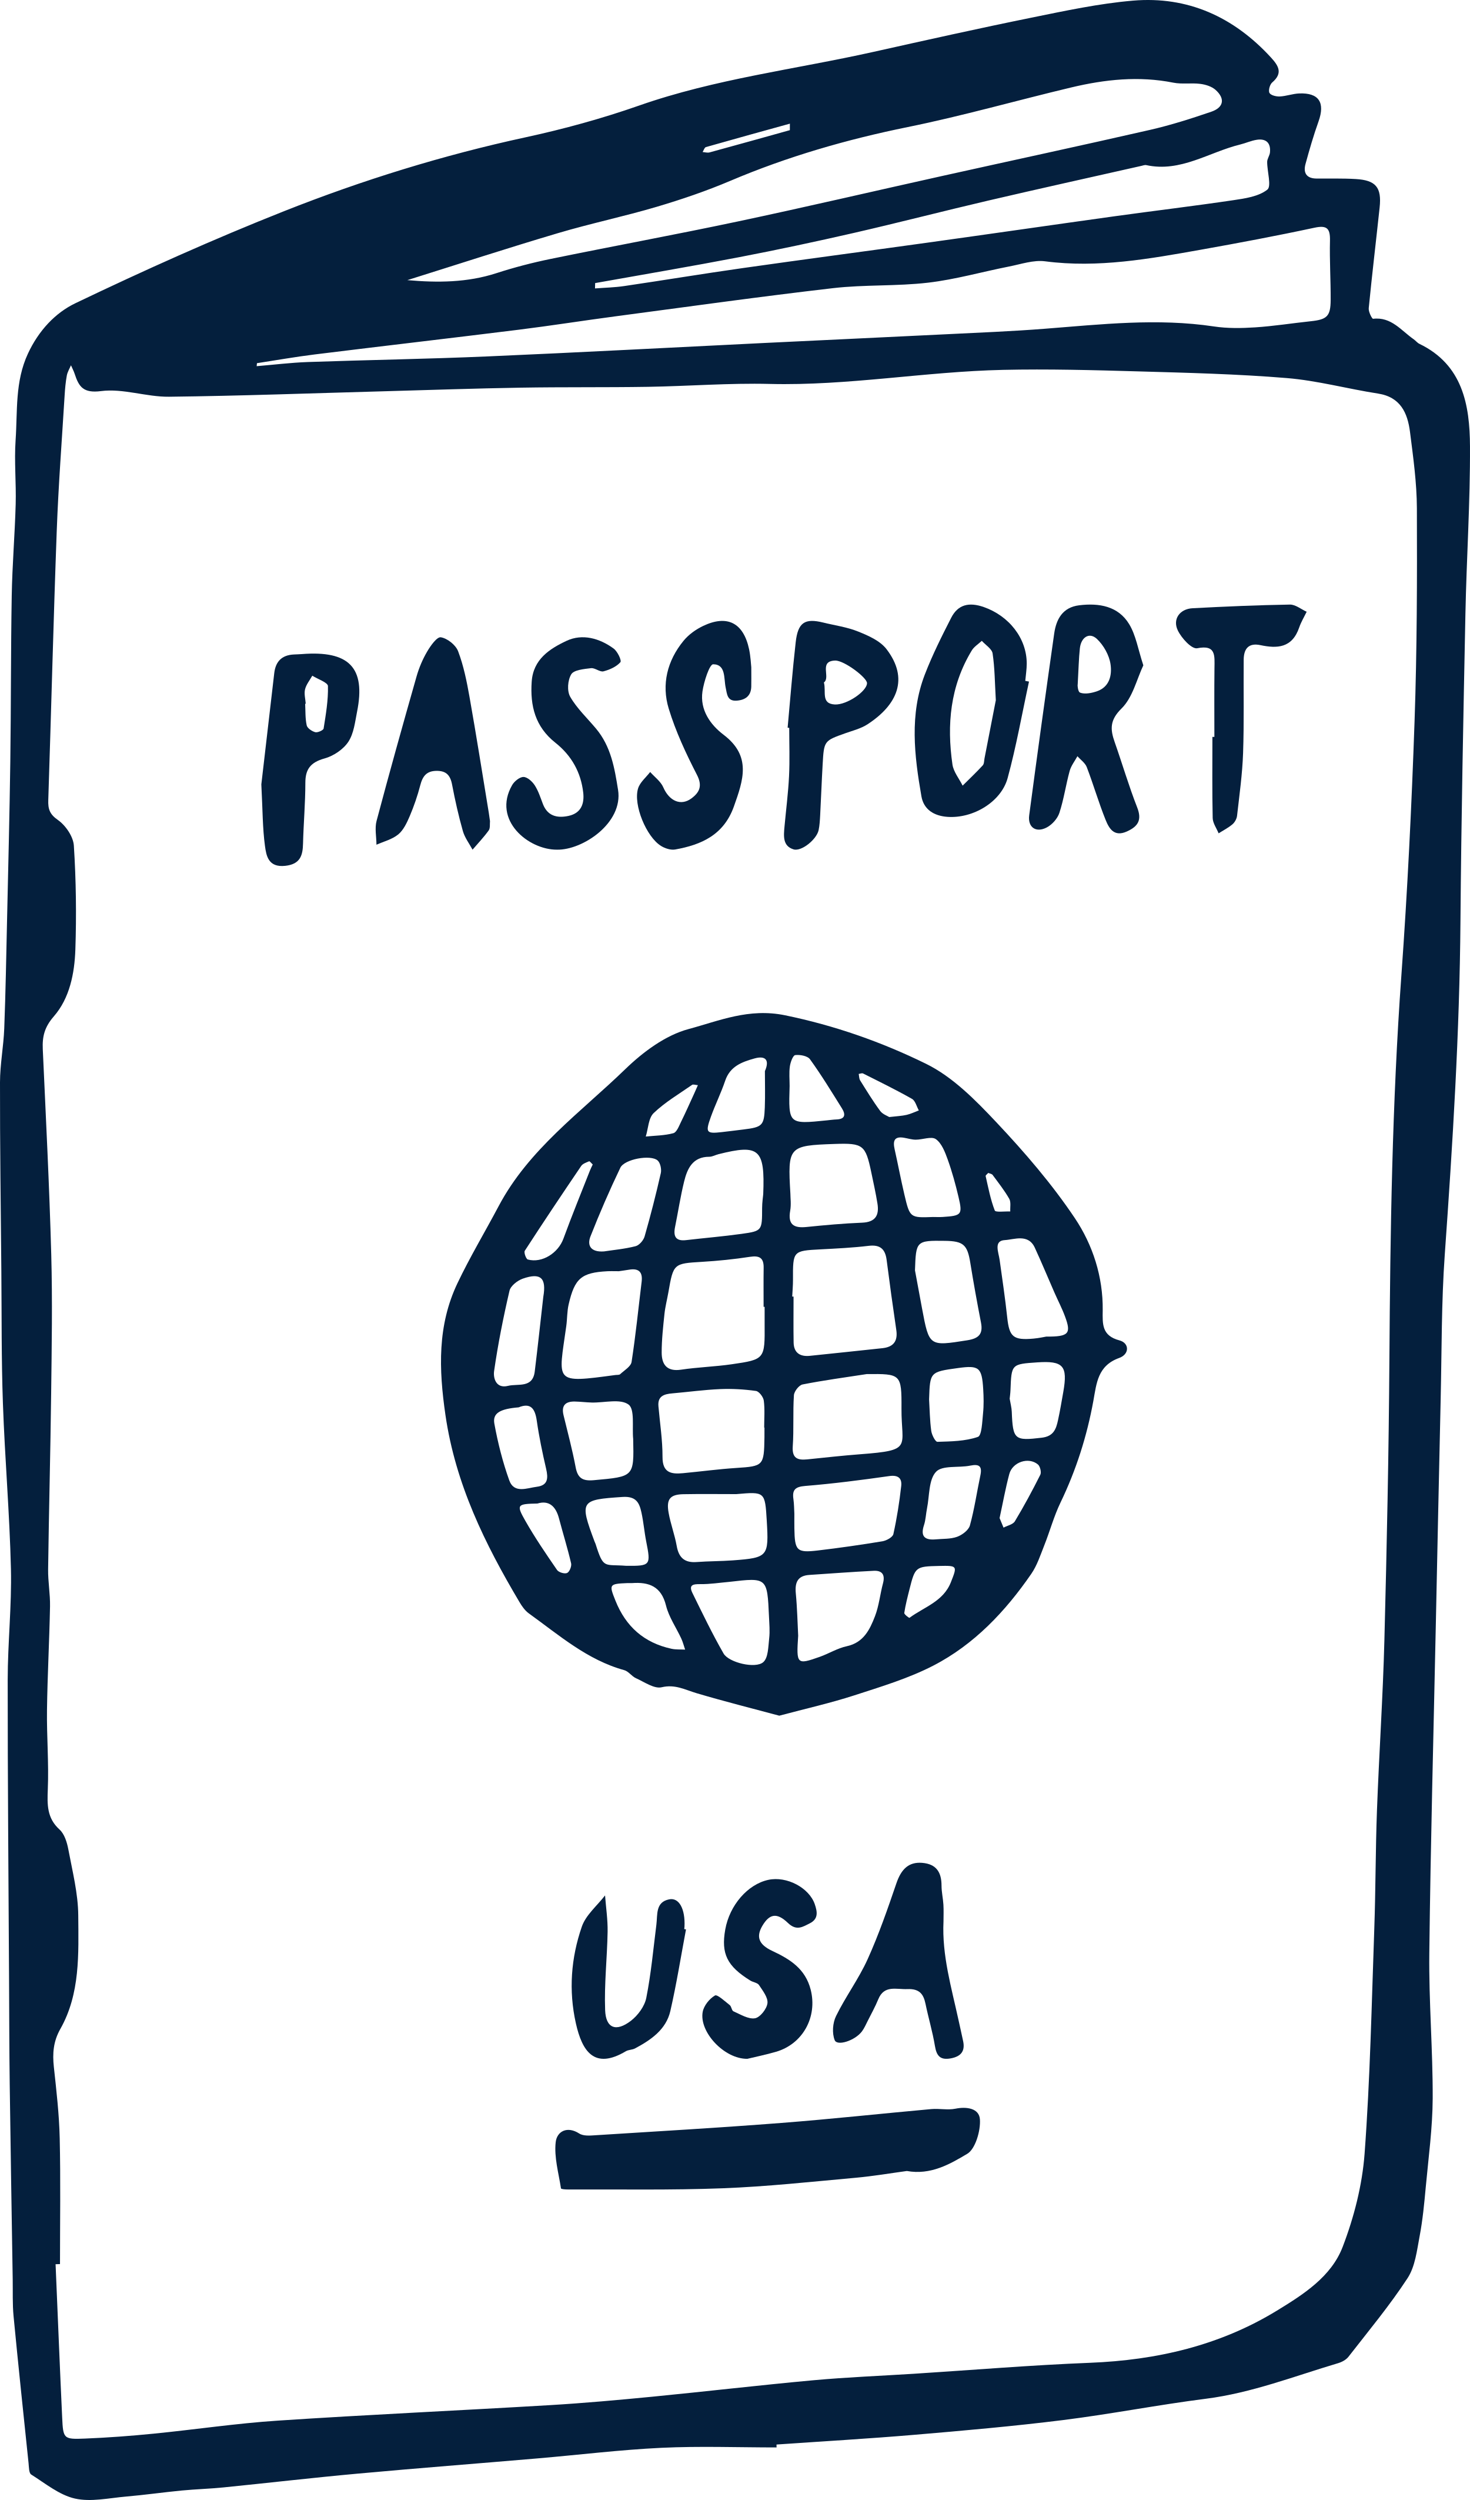 <?xml version="1.0" encoding="utf-8"?>
<svg xmlns="http://www.w3.org/2000/svg" xmlns:xlink="http://www.w3.org/1999/xlink" width="90px" height="153px" viewBox="0 0 90 153" version="1.1">
    
    <title>Group 29</title>
    <desc>Created with Sketch.</desc>
    <g id="home" stroke="none" stroke-width="1" fill="none" fill-rule="evenodd">
        <g id="home---1440---with-next-link" transform="translate(-225, -2484)" fill="#041F3D">
            <g id="Group-6" transform="translate(225, 2475)">
                <g id="Group-29" transform="translate(0, 9)">
                    <path d="M48.358,7.966 L48.36,7.568 C46.646,8.042 44.931,8.513 43.221,9.001 C43.132,9.026 43.084,9.2 43.017,9.305 C43.16,9.315 43.313,9.363 43.444,9.327 C45.084,8.881 46.72,8.422 48.358,7.966 M36.437,17.325 C36.434,17.434 36.432,17.543 36.43,17.652 C37.023,17.606 37.621,17.594 38.209,17.508 C40.635,17.151 43.056,16.75 45.485,16.405 C49.245,15.871 53.012,15.376 56.775,14.852 C60.591,14.322 64.404,13.769 68.22,13.238 C70.651,12.901 73.088,12.611 75.516,12.251 C76.237,12.144 77.054,12.028 77.59,11.608 C77.859,11.398 77.579,10.495 77.582,9.905 C77.584,9.713 77.734,9.525 77.753,9.329 C77.811,8.739 77.508,8.468 76.944,8.555 C76.6,8.607 76.273,8.76 75.933,8.843 C74.025,9.308 72.287,10.564 70.178,10.105 C70.087,10.085 69.981,10.129 69.883,10.151 C66.753,10.858 63.62,11.549 60.495,12.278 C57.753,12.918 55.026,13.625 52.282,14.254 C49.948,14.788 47.606,15.288 45.256,15.739 C42.322,16.302 39.377,16.8 36.437,17.325 M24.939,17.144 C26.79,17.307 28.607,17.297 30.391,16.718 C31.483,16.364 32.602,16.074 33.726,15.844 C37.547,15.061 41.384,14.356 45.199,13.548 C49.363,12.666 53.509,11.696 57.665,10.774 C61.915,9.83 66.172,8.917 70.416,7.947 C71.683,7.657 72.931,7.259 74.162,6.837 C74.926,6.576 75.019,6.032 74.42,5.499 C74.183,5.288 73.811,5.174 73.485,5.133 C72.941,5.063 72.369,5.166 71.835,5.059 C69.727,4.639 67.652,4.86 65.597,5.349 C62.255,6.144 58.945,7.092 55.581,7.775 C51.846,8.534 48.22,9.578 44.708,11.069 C43.242,11.691 41.724,12.207 40.197,12.659 C38.199,13.25 36.152,13.677 34.154,14.27 C31.07,15.185 28.009,16.182 24.939,17.144 M15.732,22.227 C15.726,22.288 15.72,22.349 15.714,22.41 C16.758,22.323 17.801,22.193 18.847,22.156 C22.501,22.028 26.159,21.971 29.812,21.814 C35.462,21.571 41.109,21.267 46.757,20.992 C50.454,20.812 54.152,20.643 57.849,20.46 C59.891,20.359 61.936,20.279 63.974,20.119 C67.423,19.851 70.862,19.46 74.324,19.979 C75.148,20.103 76.005,20.089 76.84,20.035 C77.977,19.962 79.106,19.781 80.24,19.661 C81.242,19.557 81.463,19.362 81.469,18.365 C81.475,17.153 81.398,15.939 81.427,14.727 C81.444,13.969 81.239,13.773 80.469,13.938 C78.167,14.432 75.852,14.867 73.534,15.28 C70.378,15.841 67.227,16.416 63.987,15.992 C63.277,15.9 62.513,16.166 61.782,16.31 C60.13,16.635 58.496,17.104 56.829,17.299 C54.902,17.525 52.937,17.412 51.01,17.634 C46.561,18.148 42.125,18.77 37.684,19.359 C35.711,19.62 33.743,19.932 31.767,20.178 C27.603,20.696 23.433,21.177 19.268,21.692 C18.085,21.838 16.91,22.047 15.732,22.227 M3.673,138.562 C3.583,138.564 3.493,138.567 3.403,138.57 C3.536,141.697 3.66,144.824 3.806,147.95 C3.867,149.259 3.891,149.294 5.2,149.241 C6.602,149.184 8.003,149.08 9.398,148.941 C11.939,148.69 14.47,148.309 17.015,148.142 C22.559,147.775 28.11,147.525 33.657,147.195 C35.751,147.071 37.842,146.882 39.931,146.679 C43.222,146.358 46.508,145.973 49.801,145.671 C51.848,145.485 53.905,145.404 55.957,145.274 C59.549,145.045 63.138,144.744 66.734,144.603 C70.814,144.442 74.677,143.552 78.183,141.408 C79.796,140.422 81.503,139.339 82.203,137.512 C82.898,135.701 83.402,133.736 83.546,131.806 C83.886,127.229 83.978,122.632 84.14,118.042 C84.225,115.627 84.214,113.209 84.304,110.795 C84.433,107.317 84.669,103.842 84.759,100.363 C84.907,94.635 85.028,88.906 85.065,83.176 C85.117,75.345 85.234,67.52 85.798,59.703 C86.172,54.519 86.426,49.324 86.606,44.129 C86.756,39.79 86.764,35.445 86.748,31.103 C86.742,29.545 86.523,27.982 86.326,26.431 C86.178,25.265 85.739,24.299 84.373,24.087 C82.505,23.798 80.661,23.293 78.785,23.138 C75.751,22.888 72.701,22.815 69.655,22.728 C66.909,22.649 64.159,22.576 61.414,22.636 C56.644,22.74 51.921,23.616 47.13,23.497 C44.644,23.435 42.153,23.634 39.663,23.674 C37.068,23.715 34.472,23.681 31.876,23.725 C29.089,23.771 26.302,23.869 23.515,23.946 C19.127,24.065 14.739,24.23 10.349,24.28 C8.961,24.296 7.539,23.761 6.189,23.935 C5.099,24.075 4.831,23.674 4.571,22.879 C4.513,22.699 4.421,22.53 4.345,22.356 C4.257,22.564 4.131,22.765 4.091,22.982 C4.019,23.375 3.982,23.777 3.958,24.178 C3.789,26.947 3.576,29.715 3.474,32.487 C3.271,37.976 3.137,43.467 2.956,48.956 C2.937,49.504 3.033,49.826 3.544,50.183 C4.017,50.513 4.487,51.197 4.522,51.754 C4.657,53.866 4.685,55.992 4.614,58.109 C4.565,59.571 4.265,61.088 3.3,62.197 C2.723,62.859 2.585,63.433 2.619,64.209 C2.808,68.401 3.023,72.593 3.138,76.787 C3.215,79.612 3.166,82.442 3.132,85.27 C3.089,88.861 2.994,92.452 2.946,96.042 C2.936,96.798 3.077,97.555 3.063,98.311 C3.022,100.426 2.905,102.539 2.877,104.654 C2.856,106.269 2.994,107.888 2.927,109.5 C2.889,110.446 2.869,111.265 3.647,111.97 C3.949,112.243 4.104,112.758 4.185,113.189 C4.435,114.526 4.781,115.874 4.791,117.22 C4.808,119.581 4.917,122.01 3.695,124.171 C3.262,124.935 3.208,125.67 3.297,126.497 C3.454,127.949 3.624,129.406 3.656,130.864 C3.714,133.429 3.673,135.996 3.673,138.562 M47.544,149.783 C45.195,149.783 42.842,149.695 40.498,149.806 C37.969,149.926 35.449,150.238 32.924,150.453 C29.247,150.768 25.567,151.051 21.891,151.387 C19.148,151.637 16.41,151.956 13.668,152.231 C12.821,152.316 11.968,152.339 11.121,152.42 C9.98,152.531 8.844,152.693 7.702,152.791 C6.661,152.881 5.566,153.133 4.585,152.911 C3.629,152.694 2.775,151.986 1.909,151.44 C1.768,151.352 1.774,150.99 1.749,150.751 C1.436,147.75 1.118,144.749 0.83,141.746 C0.759,141 0.79,140.245 0.778,139.493 C0.715,135.514 0.647,131.534 0.595,127.555 C0.567,125.4 0.565,123.245 0.554,121.09 C0.522,114.996 0.467,108.903 0.471,102.81 C0.473,100.542 0.723,98.272 0.669,96.008 C0.589,92.631 0.297,89.259 0.178,85.882 C0.082,83.18 0.106,80.474 0.082,77.769 C0.047,73.926 -0.005,70.082 0,66.238 C0.002,65.14 0.218,64.043 0.26,62.942 C0.345,60.718 0.383,58.492 0.433,56.266 C0.504,53.044 0.587,49.822 0.631,46.6 C0.678,43.218 0.66,39.836 0.718,36.455 C0.75,34.589 0.908,32.725 0.96,30.859 C0.996,29.552 0.866,28.238 0.955,26.937 C1.078,25.161 0.908,23.367 1.711,21.64 C2.366,20.232 3.384,19.147 4.621,18.555 C8.821,16.545 13.078,14.633 17.405,12.919 C22.198,11.021 27.122,9.497 32.174,8.404 C34.521,7.896 36.856,7.256 39.123,6.462 C43.789,4.826 48.678,4.246 53.463,3.178 C56.689,2.459 59.915,1.737 63.154,1.08 C65.213,0.662 67.283,0.216 69.369,0.039 C72.722,-0.245 75.535,1.034 77.819,3.524 C78.292,4.04 78.548,4.484 77.888,5.049 C77.743,5.173 77.643,5.545 77.723,5.688 C77.808,5.837 78.137,5.913 78.354,5.904 C78.751,5.885 79.143,5.736 79.54,5.719 C80.751,5.669 81.139,6.274 80.726,7.433 C80.421,8.287 80.168,9.161 79.929,10.036 C79.779,10.585 79.993,10.922 80.598,10.927 C81.401,10.934 82.205,10.91 83.006,10.957 C84.239,11.029 84.599,11.47 84.467,12.699 C84.248,14.754 84.002,16.807 83.8,18.864 C83.779,19.079 84,19.519 84.068,19.51 C85.181,19.377 85.785,20.229 86.55,20.762 C86.674,20.848 86.771,20.981 86.903,21.044 C89.55,22.32 89.987,24.778 89.999,27.311 C90.016,30.736 89.788,34.162 89.719,37.587 C89.593,43.843 89.465,50.1 89.416,56.357 C89.364,63.181 88.939,69.983 88.455,76.785 C88.247,79.71 88.272,82.651 88.205,85.585 C88.1,90.175 88.006,94.765 87.909,99.355 C87.768,106.082 87.586,112.808 87.509,119.536 C87.475,122.495 87.728,125.458 87.716,128.418 C87.708,130.227 87.459,132.037 87.292,133.843 C87.2,134.848 87.105,135.858 86.917,136.848 C86.75,137.728 86.644,138.71 86.177,139.424 C85.08,141.101 83.79,142.651 82.558,144.235 C82.414,144.42 82.157,144.557 81.926,144.626 C79.247,145.422 76.637,146.447 73.832,146.803 C70.906,147.174 68.004,147.744 65.078,148.109 C62.044,148.487 58.995,148.755 55.948,149.013 C53.149,149.25 50.344,149.411 47.542,149.605 C47.543,149.664 47.543,149.724 47.544,149.783" id="Fill-1"/>
                    <path d="M60.504,71.783 C60.448,71.85 60.334,71.929 60.346,71.978 C60.508,72.687 60.643,73.409 60.904,74.082 C60.953,74.207 61.523,74.127 61.853,74.142 C61.838,73.88 61.906,73.57 61.79,73.366 C61.496,72.852 61.124,72.382 60.771,71.904 C60.721,71.837 60.599,71.824 60.504,71.783 M54.444,68.363 C54.917,68.308 55.217,68.297 55.505,68.231 C55.762,68.172 56.005,68.052 56.255,67.959 C56.118,67.717 56.042,67.367 55.835,67.25 C54.857,66.695 53.845,66.201 52.84,65.696 C52.773,65.662 52.663,65.713 52.574,65.725 C52.601,65.858 52.595,66.012 52.662,66.12 C53.058,66.753 53.447,67.392 53.89,67.991 C54.042,68.197 54.34,68.296 54.444,68.363 M42.728,66.412 C42.576,66.401 42.44,66.347 42.374,66.393 C41.574,66.95 40.719,67.452 40.021,68.12 C39.699,68.429 39.689,69.067 39.537,69.556 C40.103,69.498 40.685,69.499 41.227,69.351 C41.433,69.295 41.572,68.909 41.699,68.652 C41.984,68.076 42.242,67.488 42.511,66.904 C42.572,66.771 42.629,66.636 42.728,66.412 M61.199,92.907 C61.267,93.071 61.354,93.281 61.441,93.491 C61.678,93.365 62.016,93.301 62.135,93.103 C62.693,92.177 63.208,91.222 63.693,90.254 C63.77,90.101 63.682,89.739 63.546,89.625 C62.975,89.147 61.991,89.473 61.793,90.212 C61.563,91.074 61.405,91.956 61.199,92.907 M57.493,95.836 C56.06,95.867 56.029,95.889 55.684,97.26 C55.563,97.74 55.438,98.222 55.364,98.711 C55.351,98.797 55.659,99.029 55.684,99.01 C56.579,98.345 57.752,98.02 58.219,96.828 C58.613,95.825 58.628,95.811 57.493,95.836 M32.904,92.016 C31.66,92.039 31.601,92.085 32.157,93.063 C32.748,94.103 33.426,95.095 34.105,96.082 C34.206,96.229 34.567,96.336 34.721,96.266 C34.868,96.199 35.008,95.854 34.966,95.675 C34.75,94.751 34.466,93.844 34.224,92.926 C34.025,92.172 33.603,91.805 32.904,92.016 M36.29,71.268 C36.197,71.181 36.104,71.056 36.07,71.07 C35.897,71.144 35.681,71.214 35.584,71.356 C34.417,73.076 33.26,74.803 32.13,76.548 C32.063,76.651 32.209,77.055 32.318,77.083 C33.196,77.317 34.173,76.684 34.494,75.809 C35.006,74.411 35.57,73.032 36.115,71.646 C36.167,71.514 36.234,71.387 36.29,71.268 M48.344,66.461 C48.272,68.807 48.272,68.807 50.625,68.566 C50.823,68.546 51.02,68.518 51.219,68.51 C51.768,68.488 51.772,68.19 51.543,67.825 C50.911,66.814 50.29,65.794 49.593,64.829 C49.441,64.619 48.984,64.537 48.688,64.571 C48.549,64.587 48.394,65.009 48.359,65.263 C48.304,65.655 48.344,66.061 48.344,66.461 M38.687,96.886 C38.59,96.886 38.492,96.882 38.395,96.886 C37.281,96.931 37.287,96.974 37.68,97.959 C38.318,99.558 39.444,100.542 41.109,100.904 C41.379,100.963 41.667,100.941 41.946,100.956 C41.869,100.73 41.81,100.494 41.71,100.277 C41.398,99.604 40.952,98.967 40.777,98.262 C40.484,97.081 39.734,96.809 38.687,96.886 M46.831,65.552 C47.124,64.885 46.884,64.585 46.198,64.776 C45.424,64.991 44.698,65.255 44.399,66.141 C44.147,66.888 43.792,67.6 43.525,68.343 C43.174,69.317 43.241,69.393 44.193,69.285 C44.635,69.235 45.076,69.178 45.518,69.124 C46.675,68.983 46.783,68.888 46.825,67.771 C46.853,67.032 46.831,66.292 46.831,65.552 M31.753,86.13 C30.612,86.224 30.15,86.483 30.267,87.13 C30.481,88.302 30.776,89.472 31.177,90.591 C31.476,91.427 32.26,91.066 32.868,90.99 C33.558,90.904 33.568,90.457 33.436,89.888 C33.211,88.918 33.006,87.94 32.865,86.955 C32.759,86.208 32.495,85.829 31.753,86.13 M57.275,94.21 C57.718,94.167 58.189,94.199 58.596,94.053 C58.909,93.941 59.301,93.647 59.382,93.357 C59.659,92.356 59.806,91.319 60.022,90.3 C60.141,89.737 59.966,89.582 59.402,89.696 C58.688,89.842 57.694,89.659 57.307,90.075 C56.851,90.565 56.911,91.543 56.756,92.312 C56.687,92.653 56.678,93.013 56.57,93.34 C56.34,94.035 56.627,94.265 57.275,94.21 M38.345,95.828 C39.83,95.84 39.854,95.803 39.563,94.334 C39.448,93.752 39.401,93.155 39.274,92.575 C39.143,91.971 38.953,91.557 38.109,91.614 C35.537,91.786 35.465,91.842 36.406,94.355 C36.424,94.402 36.449,94.445 36.464,94.492 C36.958,96.052 36.981,95.718 38.345,95.828 M61.817,85.601 C61.868,85.91 61.936,86.153 61.945,86.399 C62.011,88.124 62.127,88.184 63.781,87.988 C64.509,87.902 64.659,87.457 64.777,86.912 C64.902,86.338 64.999,85.757 65.101,85.178 C65.38,83.587 65.098,83.27 63.508,83.377 C61.925,83.484 61.926,83.484 61.866,85.073 C61.859,85.27 61.83,85.466 61.817,85.601 M56.883,85.643 C56.921,86.286 56.928,86.932 57.015,87.568 C57.048,87.816 57.268,88.245 57.393,88.24 C58.227,88.214 59.097,88.205 59.869,87.939 C60.113,87.855 60.134,87.006 60.186,86.5 C60.237,86.008 60.226,85.504 60.196,85.009 C60.115,83.684 59.94,83.547 58.663,83.723 C56.937,83.96 56.937,83.96 56.883,85.643 M57.121,74.48 C57.32,74.48 57.519,74.491 57.717,74.478 C58.878,74.402 58.94,74.343 58.683,73.248 C58.501,72.474 58.289,71.704 58.021,70.957 C57.858,70.505 57.655,69.969 57.298,69.716 C57.03,69.527 56.488,69.749 56.068,69.749 C55.825,69.749 55.582,69.67 55.339,69.629 C54.737,69.528 54.663,69.841 54.773,70.333 C54.979,71.253 55.153,72.182 55.369,73.1 C55.706,74.534 55.717,74.532 57.121,74.48 M33.263,79.367 C33.464,78.208 33.105,77.872 32.014,78.251 C31.685,78.365 31.264,78.692 31.194,78.993 C30.815,80.618 30.488,82.26 30.251,83.911 C30.191,84.325 30.358,85.001 31.103,84.815 C31.711,84.663 32.611,84.979 32.739,83.938 C32.926,82.416 33.089,80.891 33.263,79.367 M36.98,76.586 C37.555,76.499 38.248,76.437 38.914,76.267 C39.139,76.209 39.398,75.908 39.466,75.668 C39.833,74.388 40.163,73.097 40.457,71.799 C40.512,71.559 40.43,71.166 40.261,71.019 C39.831,70.647 38.234,70.937 37.98,71.465 C37.32,72.842 36.711,74.245 36.152,75.666 C35.931,76.226 36.169,76.646 36.98,76.586 M64.058,81.799 C65.437,81.81 65.593,81.618 65.211,80.583 C65.023,80.071 64.767,79.585 64.548,79.084 C64.15,78.176 63.771,77.258 63.355,76.358 C62.953,75.487 62.096,75.863 61.517,75.894 C60.819,75.933 61.138,76.639 61.202,77.106 C61.364,78.278 61.541,79.448 61.666,80.624 C61.794,81.815 62.029,82.034 63.271,81.923 C63.612,81.893 63.949,81.817 64.058,81.799 M38.766,88.066 C38.693,87.335 38.877,86.25 38.483,85.959 C37.975,85.585 37.003,85.854 36.23,85.835 C35.883,85.826 35.537,85.781 35.19,85.774 C34.623,85.764 34.357,86.012 34.502,86.61 C34.758,87.669 35.043,88.724 35.243,89.793 C35.373,90.483 35.687,90.648 36.363,90.587 C38.817,90.365 38.819,90.389 38.766,88.066 M44.652,96.81 C44.061,96.862 43.47,96.956 42.88,96.949 C42.438,96.943 42.146,96.987 42.396,97.496 C43.008,98.74 43.61,99.994 44.3,101.195 C44.621,101.753 46.263,102.143 46.734,101.721 C47.04,101.446 47.034,100.776 47.092,100.273 C47.144,99.833 47.1,99.38 47.081,98.932 C46.974,96.54 46.972,96.54 44.652,96.81 M56.019,77.745 C56.164,78.521 56.305,79.298 56.451,80.075 C56.889,82.414 56.887,82.393 59.223,82.025 C59.906,81.918 60.2,81.658 60.061,80.944 C59.824,79.726 59.603,78.505 59.405,77.28 C59.228,76.183 58.987,75.955 57.86,75.94 C56.098,75.916 56.079,75.936 56.019,77.745 M48.868,100.106 C48.751,101.863 48.781,101.895 50.191,101.398 C50.749,101.2 51.273,100.871 51.844,100.749 C52.872,100.528 53.254,99.732 53.57,98.914 C53.817,98.274 53.882,97.566 54.061,96.898 C54.202,96.372 54.005,96.108 53.496,96.133 C52.178,96.199 50.863,96.298 49.546,96.386 C48.837,96.434 48.66,96.844 48.722,97.503 C48.81,98.43 48.83,99.363 48.868,100.106 M45.079,91.44 C44.001,91.44 42.923,91.425 41.846,91.445 C41.026,91.46 40.786,91.741 40.935,92.58 C41.056,93.265 41.31,93.926 41.431,94.612 C41.558,95.333 41.916,95.651 42.648,95.597 C43.389,95.541 44.136,95.549 44.878,95.494 C47.019,95.334 47.075,95.261 46.945,93.075 C46.837,91.287 46.837,91.287 45.079,91.44 M48.391,73.052 C48.391,73.302 48.447,73.71 48.379,74.096 C48.228,74.95 48.604,75.17 49.373,75.092 C50.507,74.977 51.645,74.873 52.783,74.828 C53.594,74.796 53.838,74.381 53.722,73.662 C53.619,73.022 53.478,72.388 53.345,71.753 C52.991,70.062 52.845,69.95 51.097,70.01 C48.273,70.107 48.221,70.162 48.391,73.052 M46.728,73.088 C46.84,70.308 46.48,70.012 43.99,70.636 C43.8,70.683 43.614,70.794 43.426,70.794 C42.408,70.793 42.079,71.515 41.884,72.313 C41.659,73.23 41.518,74.166 41.33,75.092 C41.216,75.655 41.359,75.971 42.001,75.896 C43.134,75.764 44.271,75.67 45.4,75.513 C46.666,75.337 46.657,75.314 46.66,73.933 C46.661,73.586 46.715,73.239 46.728,73.088 M48.634,92.643 C48.634,92.941 48.63,93.24 48.635,93.539 C48.657,94.907 48.778,95.041 50.064,94.89 C51.388,94.734 52.709,94.544 54.025,94.327 C54.275,94.285 54.654,94.079 54.696,93.887 C54.911,92.919 55.065,91.935 55.176,90.949 C55.23,90.474 54.999,90.256 54.441,90.336 C52.73,90.58 51.013,90.8 49.291,90.941 C48.681,90.991 48.495,91.181 48.577,91.749 C48.619,92.044 48.618,92.345 48.634,92.643 M37.889,77.798 C37.577,77.798 37.377,77.789 37.179,77.8 C35.6,77.885 35.184,78.228 34.815,79.83 C34.716,80.26 34.731,80.715 34.67,81.155 C34.188,84.63 33.865,84.662 37.678,84.151 C37.777,84.138 37.908,84.157 37.968,84.101 C38.222,83.865 38.624,83.632 38.668,83.35 C38.92,81.722 39.084,80.08 39.284,78.444 C39.358,77.842 39.104,77.606 38.516,77.705 C38.271,77.746 38.024,77.778 37.889,77.798 M46.804,87.367 L46.786,87.367 C46.786,86.817 46.834,86.261 46.763,85.72 C46.734,85.495 46.473,85.152 46.281,85.126 C45.558,85.025 44.818,84.982 44.088,85.013 C43.108,85.055 42.131,85.19 41.152,85.275 C40.659,85.318 40.257,85.439 40.312,86.062 C40.403,87.097 40.566,88.132 40.562,89.166 C40.559,90.138 41.092,90.227 41.813,90.159 C42.902,90.057 43.987,89.91 45.078,89.839 C46.737,89.731 46.778,89.708 46.803,87.967 C46.806,87.767 46.804,87.567 46.804,87.367 M53.064,84.094 C51.754,84.297 50.439,84.472 49.139,84.728 C48.919,84.771 48.623,85.149 48.607,85.389 C48.539,86.428 48.608,87.475 48.536,88.514 C48.485,89.251 48.831,89.374 49.424,89.314 C50.509,89.204 51.593,89.081 52.68,88.999 C55.916,88.754 55.179,88.584 55.193,86.204 C55.205,84.076 55.153,84.076 53.064,84.094 M48.503,79.349 C48.53,79.35 48.557,79.351 48.585,79.352 C48.585,80.289 48.572,81.227 48.589,82.164 C48.602,82.8 48.99,83.037 49.58,82.977 C51.062,82.827 52.543,82.665 54.024,82.509 C54.699,82.438 54.977,82.082 54.875,81.394 C54.664,79.968 54.468,78.54 54.284,77.111 C54.197,76.44 53.889,76.161 53.184,76.245 C52.206,76.362 51.219,76.409 50.235,76.461 C48.548,76.549 48.542,76.551 48.55,78.326 C48.552,78.667 48.519,79.008 48.503,79.349 M46.814,79.978 C46.793,79.978 46.772,79.978 46.751,79.978 C46.751,79.182 46.742,78.384 46.754,77.588 C46.763,76.984 46.503,76.828 45.917,76.917 C44.942,77.067 43.957,77.167 42.972,77.225 C41.246,77.328 41.227,77.326 40.921,79.09 C40.844,79.53 40.729,79.965 40.682,80.408 C40.6,81.195 40.51,81.986 40.511,82.776 C40.511,83.516 40.836,83.954 41.701,83.824 C42.726,83.67 43.771,83.642 44.798,83.493 C46.832,83.199 46.829,83.18 46.814,81.025 C46.812,80.676 46.814,80.327 46.814,79.978 M47.711,105 C46.077,104.561 44.353,104.129 42.65,103.624 C41.945,103.415 41.339,103.065 40.51,103.26 C40.051,103.368 39.451,102.937 38.934,102.705 C38.674,102.588 38.482,102.285 38.219,102.213 C35.952,101.589 34.222,100.064 32.376,98.738 C32.144,98.571 31.959,98.308 31.81,98.056 C29.687,94.483 27.887,90.826 27.272,86.598 C26.863,83.785 26.778,81.119 28.005,78.539 C28.772,76.928 29.694,75.392 30.531,73.813 C32.374,70.332 35.549,68.079 38.281,65.434 C39.369,64.381 40.74,63.359 42.156,62.979 C44.037,62.474 45.843,61.68 48.067,62.136 C51.108,62.761 53.972,63.769 56.691,65.102 C58.326,65.902 59.725,67.327 61.005,68.686 C62.736,70.523 64.406,72.461 65.809,74.554 C66.905,76.189 67.538,78.14 67.513,80.19 C67.502,81.037 67.453,81.744 68.539,82.032 C69.15,82.194 69.164,82.877 68.52,83.108 C67.206,83.579 67.136,84.654 66.941,85.73 C66.547,87.895 65.887,89.969 64.929,91.956 C64.524,92.796 64.279,93.712 63.933,94.581 C63.698,95.173 63.496,95.802 63.141,96.318 C61.553,98.623 59.642,100.643 57.149,101.932 C55.622,102.721 53.939,103.225 52.294,103.759 C50.843,104.229 49.349,104.563 47.711,105" id="Fill-3"/>
                    <path d="M55.522,132.865 C54.551,132.996 53.468,133.182 52.379,133.28 C49.667,133.524 46.956,133.82 44.239,133.923 C41.084,134.044 37.923,133.983 34.765,133.996 C34.619,133.997 34.353,133.978 34.346,133.93 C34.201,132.989 33.919,132.019 34.022,131.102 C34.097,130.435 34.728,130.099 35.458,130.568 C35.724,130.739 36.131,130.698 36.469,130.676 C40.253,130.438 44.039,130.218 47.819,129.925 C50.888,129.688 53.95,129.352 57.017,129.076 C57.508,129.031 58.02,129.149 58.498,129.052 C59.173,128.915 59.948,129.021 59.995,129.703 C60.044,130.406 59.713,131.518 59.225,131.809 C58.154,132.449 56.981,133.126 55.522,132.865" id="Fill-5"/>
                    <path d="M65.981,41.902 C65.969,41.857 65.974,42.334 66.133,42.392 C66.425,42.498 66.829,42.418 67.15,42.31 C67.954,42.039 68.088,41.286 67.99,40.639 C67.906,40.089 67.566,39.487 67.157,39.101 C66.699,38.672 66.189,38.989 66.114,39.679 C66.047,40.3 66.037,40.927 65.981,41.902 M70,40.718 C69.596,41.568 69.351,42.684 68.667,43.358 C67.937,44.075 67.971,44.636 68.246,45.417 C68.713,46.747 69.11,48.102 69.623,49.413 C69.926,50.188 69.679,50.576 68.99,50.887 C68.206,51.241 67.9,50.696 67.689,50.174 C67.263,49.116 66.946,48.015 66.537,46.949 C66.438,46.691 66.161,46.501 65.965,46.28 C65.803,46.579 65.578,46.862 65.49,47.181 C65.257,48.03 65.134,48.912 64.861,49.746 C64.747,50.096 64.42,50.462 64.092,50.637 C63.427,50.991 62.914,50.63 63.012,49.896 C63.505,46.186 64.015,42.477 64.543,38.771 C64.669,37.891 65.059,37.166 66.077,37.043 C67.294,36.896 68.456,37.091 69.128,38.19 C69.548,38.877 69.676,39.739 70,40.718" id="Fill-7"/>
                    <path d="M45.997,40.837 C45.997,41.409 46.004,41.716 45.996,42.023 C45.981,42.592 45.633,42.838 45.112,42.879 C44.523,42.926 44.515,42.489 44.428,42.076 C44.309,41.512 44.447,40.656 43.663,40.654 C43.438,40.653 43.095,41.717 43.007,42.322 C42.845,43.447 43.494,44.356 44.299,44.966 C46.026,46.275 45.505,47.741 44.934,49.351 C44.316,51.092 42.954,51.7 41.336,51.989 C41.066,52.037 40.715,51.922 40.471,51.771 C39.573,51.217 38.761,49.252 39.065,48.255 C39.179,47.878 39.551,47.58 39.806,47.246 C40.081,47.556 40.454,47.824 40.61,48.185 C40.969,49.013 41.675,49.352 42.337,48.859 C42.818,48.5 43.023,48.106 42.672,47.424 C42,46.119 41.369,44.769 40.943,43.371 C40.49,41.886 40.851,40.431 41.851,39.215 C42.162,38.835 42.606,38.518 43.052,38.306 C44.531,37.604 45.52,38.121 45.863,39.735 C45.957,40.181 45.975,40.644 45.997,40.837" id="Fill-9"/>
                    <path d="M60.969,42.851 C60.907,41.785 60.905,40.88 60.772,39.993 C60.73,39.711 60.341,39.475 60.11,39.219 C59.902,39.414 59.636,39.577 59.496,39.809 C58.174,41.989 57.961,44.355 58.313,46.786 C58.378,47.236 58.722,47.65 58.937,48.081 C59.349,47.671 59.773,47.27 60.166,46.844 C60.258,46.744 60.248,46.557 60.277,46.408 C60.518,45.176 60.757,43.944 60.969,42.851 M63,41.713 C62.572,43.684 62.222,45.674 61.692,47.619 C61.294,49.077 59.576,50.103 58.008,49.992 C57.191,49.934 56.556,49.55 56.414,48.738 C55.979,46.241 55.677,43.73 56.623,41.278 C57.08,40.094 57.654,38.946 58.235,37.81 C58.649,36.998 59.323,36.832 60.242,37.155 C61.768,37.693 62.861,39.053 62.861,40.611 C62.861,40.964 62.803,41.317 62.772,41.67 C62.848,41.685 62.924,41.699 63,41.713" id="Fill-11"/>
                    <path d="M30,50.255 C29.981,50.423 30.022,50.681 29.922,50.82 C29.622,51.238 29.265,51.61 28.931,52 C28.729,51.623 28.456,51.269 28.34,50.864 C28.076,49.932 27.861,48.98 27.68,48.025 C27.564,47.409 27.291,47.167 26.708,47.177 C26.12,47.188 25.876,47.493 25.729,48.064 C25.563,48.704 25.345,49.335 25.089,49.939 C24.914,50.35 24.701,50.805 24.383,51.066 C24.007,51.374 23.5,51.495 23.049,51.697 C23.046,51.21 22.936,50.689 23.055,50.24 C23.84,47.286 24.664,44.344 25.501,41.407 C25.653,40.871 25.877,40.343 26.155,39.871 C26.366,39.511 26.757,38.961 26.994,39.002 C27.389,39.07 27.898,39.465 28.049,39.86 C28.386,40.748 28.579,41.71 28.747,42.659 C29.166,45.02 29.539,47.392 29.929,49.759 C29.954,49.911 29.972,50.064 30,50.255" id="Fill-13"/>
                    <path d="M50.443,41.767 C50.595,42.323 50.248,43.07 51.112,43.114 C51.843,43.152 53.08,42.306 53.082,41.807 C53.083,41.469 51.676,40.411 51.133,40.426 C50.106,40.455 50.873,41.454 50.443,41.767 M48.222,44.535 C48.383,42.792 48.519,41.045 48.716,39.306 C48.853,38.089 49.274,37.823 50.4,38.1 C51.118,38.277 51.864,38.376 52.545,38.652 C53.169,38.904 53.881,39.213 54.279,39.731 C55.659,41.532 54.942,43.136 53.116,44.325 C52.708,44.591 52.211,44.712 51.748,44.877 C50.455,45.339 50.448,45.333 50.366,46.778 C50.307,47.81 50.27,48.844 50.215,49.876 C50.199,50.186 50.183,50.5 50.12,50.802 C49.999,51.373 49.07,52.127 48.587,51.982 C47.908,51.777 47.979,51.154 48.031,50.582 C48.125,49.552 48.259,48.525 48.309,47.494 C48.357,46.514 48.32,45.529 48.32,44.547 C48.287,44.543 48.255,44.539 48.222,44.535" id="Fill-15"/>
                    <path d="M57.765,117.594 C57.665,119.669 58.254,121.645 58.688,123.644 C58.781,124.073 58.881,124.501 58.97,124.931 C59.092,125.524 58.842,125.851 58.224,125.97 C57.558,126.098 57.339,125.812 57.24,125.211 C57.097,124.345 56.842,123.497 56.664,122.635 C56.539,122.03 56.286,121.703 55.557,121.733 C54.871,121.762 54.137,121.467 53.773,122.353 C53.588,122.805 53.348,123.238 53.127,123.676 C53.016,123.896 52.917,124.127 52.771,124.322 C52.347,124.887 51.257,125.237 51.104,124.858 C50.934,124.433 50.979,123.804 51.187,123.382 C51.769,122.193 52.577,121.106 53.12,119.904 C53.804,118.394 54.347,116.821 54.883,115.253 C55.183,114.378 55.643,113.942 56.455,114.006 C57.347,114.077 57.644,114.605 57.645,115.402 C57.645,115.791 57.737,116.178 57.76,116.568 C57.781,116.909 57.765,117.252 57.765,117.594" id="Fill-17"/>
                    <path d="M45.755,126 C44.331,126.014 42.793,124.342 43.023,123.124 C43.095,122.743 43.435,122.321 43.773,122.124 C43.915,122.042 44.382,122.48 44.678,122.712 C44.787,122.798 44.796,123.045 44.906,123.093 C45.335,123.28 45.814,123.585 46.221,123.519 C46.534,123.468 46.944,122.949 46.987,122.598 C47.029,122.249 46.699,121.832 46.469,121.484 C46.374,121.34 46.108,121.316 45.937,121.21 C44.511,120.327 44.14,119.566 44.403,118.087 C44.667,116.601 45.775,115.322 47.037,115.048 C48.166,114.802 49.538,115.531 49.883,116.535 C50.046,117.008 50.111,117.439 49.584,117.705 C49.146,117.924 48.769,118.193 48.238,117.682 C47.555,117.025 47.109,117.14 46.688,117.838 C46.287,118.504 46.421,118.993 47.28,119.395 C48.375,119.906 49.309,120.491 49.634,121.769 C50.056,123.426 49.165,125.09 47.505,125.571 C46.874,125.754 46.228,125.885 45.755,126" id="Fill-19"/>
                    <path d="M18.718,43.068 C18.706,43.069 18.695,43.069 18.683,43.07 C18.707,43.512 18.683,43.963 18.778,44.391 C18.816,44.565 19.093,44.754 19.301,44.81 C19.445,44.849 19.797,44.691 19.813,44.587 C19.95,43.724 20.101,42.852 20.078,41.987 C20.072,41.768 19.456,41.564 19.12,41.353 C18.966,41.629 18.748,41.892 18.677,42.186 C18.609,42.463 18.698,42.773 18.718,43.068 M16,48.004 C16.228,46.047 16.509,43.624 16.79,41.201 C16.869,40.517 17.221,40.088 18.001,40.054 C18.161,40.047 18.321,40.042 18.48,40.03 C21.379,39.802 22.402,40.861 21.861,43.558 C21.735,44.186 21.668,44.878 21.327,45.397 C21.028,45.852 20.43,46.263 19.877,46.415 C18.994,46.658 18.695,47.092 18.695,47.911 C18.695,49.151 18.584,50.39 18.553,51.629 C18.536,52.346 18.39,52.889 17.463,52.989 C16.423,53.101 16.304,52.37 16.222,51.769 C16.075,50.685 16.082,49.583 16,48.004" id="Fill-21"/>
                    <path d="M34.104,52 C32.367,52.014 30.119,50.202 31.356,48.047 C31.489,47.816 31.817,47.548 32.051,47.55 C32.288,47.553 32.59,47.83 32.739,48.061 C32.963,48.407 33.089,48.813 33.238,49.202 C33.516,49.927 34.083,50.084 34.795,49.936 C35.603,49.767 35.78,49.157 35.708,48.511 C35.57,47.288 35.006,46.25 34.004,45.456 C32.766,44.476 32.451,43.201 32.553,41.717 C32.646,40.352 33.645,39.709 34.683,39.221 C35.653,38.764 36.711,39.061 37.571,39.693 C37.81,39.87 38.072,40.427 37.982,40.529 C37.738,40.804 37.325,40.99 36.946,41.086 C36.726,41.141 36.428,40.863 36.185,40.892 C35.757,40.943 35.137,40.999 34.976,41.265 C34.755,41.627 34.706,42.285 34.911,42.644 C35.32,43.356 35.954,43.949 36.493,44.593 C37.408,45.688 37.626,47 37.84,48.338 C38.165,50.365 35.674,52.032 34.104,52" id="Fill-23"/>
                    <path d="M74.35,45.098 C74.35,43.699 74.339,42.3 74.355,40.901 C74.363,40.127 74.46,39.441 73.3,39.673 C72.965,39.74 72.334,39.055 72.106,38.572 C71.78,37.882 72.24,37.264 73.015,37.224 C75.001,37.119 76.987,37.033 78.974,37 C79.314,36.994 79.658,37.285 80,37.439 C79.846,37.758 79.659,38.064 79.544,38.399 C79.11,39.671 78.185,39.696 77.171,39.483 C76.47,39.335 76.15,39.67 76.144,40.379 C76.127,42.283 76.172,44.19 76.107,46.092 C76.063,47.374 75.882,48.652 75.738,49.928 C75.717,50.115 75.594,50.332 75.454,50.449 C75.198,50.666 74.893,50.82 74.609,51 C74.483,50.688 74.254,50.378 74.246,50.063 C74.21,48.409 74.229,46.754 74.229,45.099 C74.27,45.099 74.31,45.099 74.35,45.098" id="Fill-25"/>
                    <path d="M42,118.079 C41.686,119.747 41.42,121.424 41.041,123.077 C40.781,124.208 39.859,124.841 38.88,125.363 C38.709,125.454 38.478,125.44 38.314,125.538 C36.394,126.68 35.644,125.551 35.258,123.83 C34.807,121.822 34.959,119.825 35.623,117.908 C35.869,117.196 36.557,116.632 37.044,116 C37.1,116.74 37.213,117.481 37.201,118.219 C37.173,119.821 36.989,121.425 37.049,123.022 C37.091,124.133 37.718,124.37 38.624,123.675 C39.057,123.342 39.467,122.785 39.569,122.268 C39.863,120.791 39.998,119.282 40.187,117.785 C40.264,117.172 40.124,116.41 40.969,116.24 C41.583,116.116 41.959,116.84 41.908,117.914 C41.906,117.963 41.898,118.011 41.893,118.06 C41.929,118.066 41.965,118.073 42,118.079" id="Fill-27"/>
                </g>
            </g>
        </g>
    </g>
</svg>